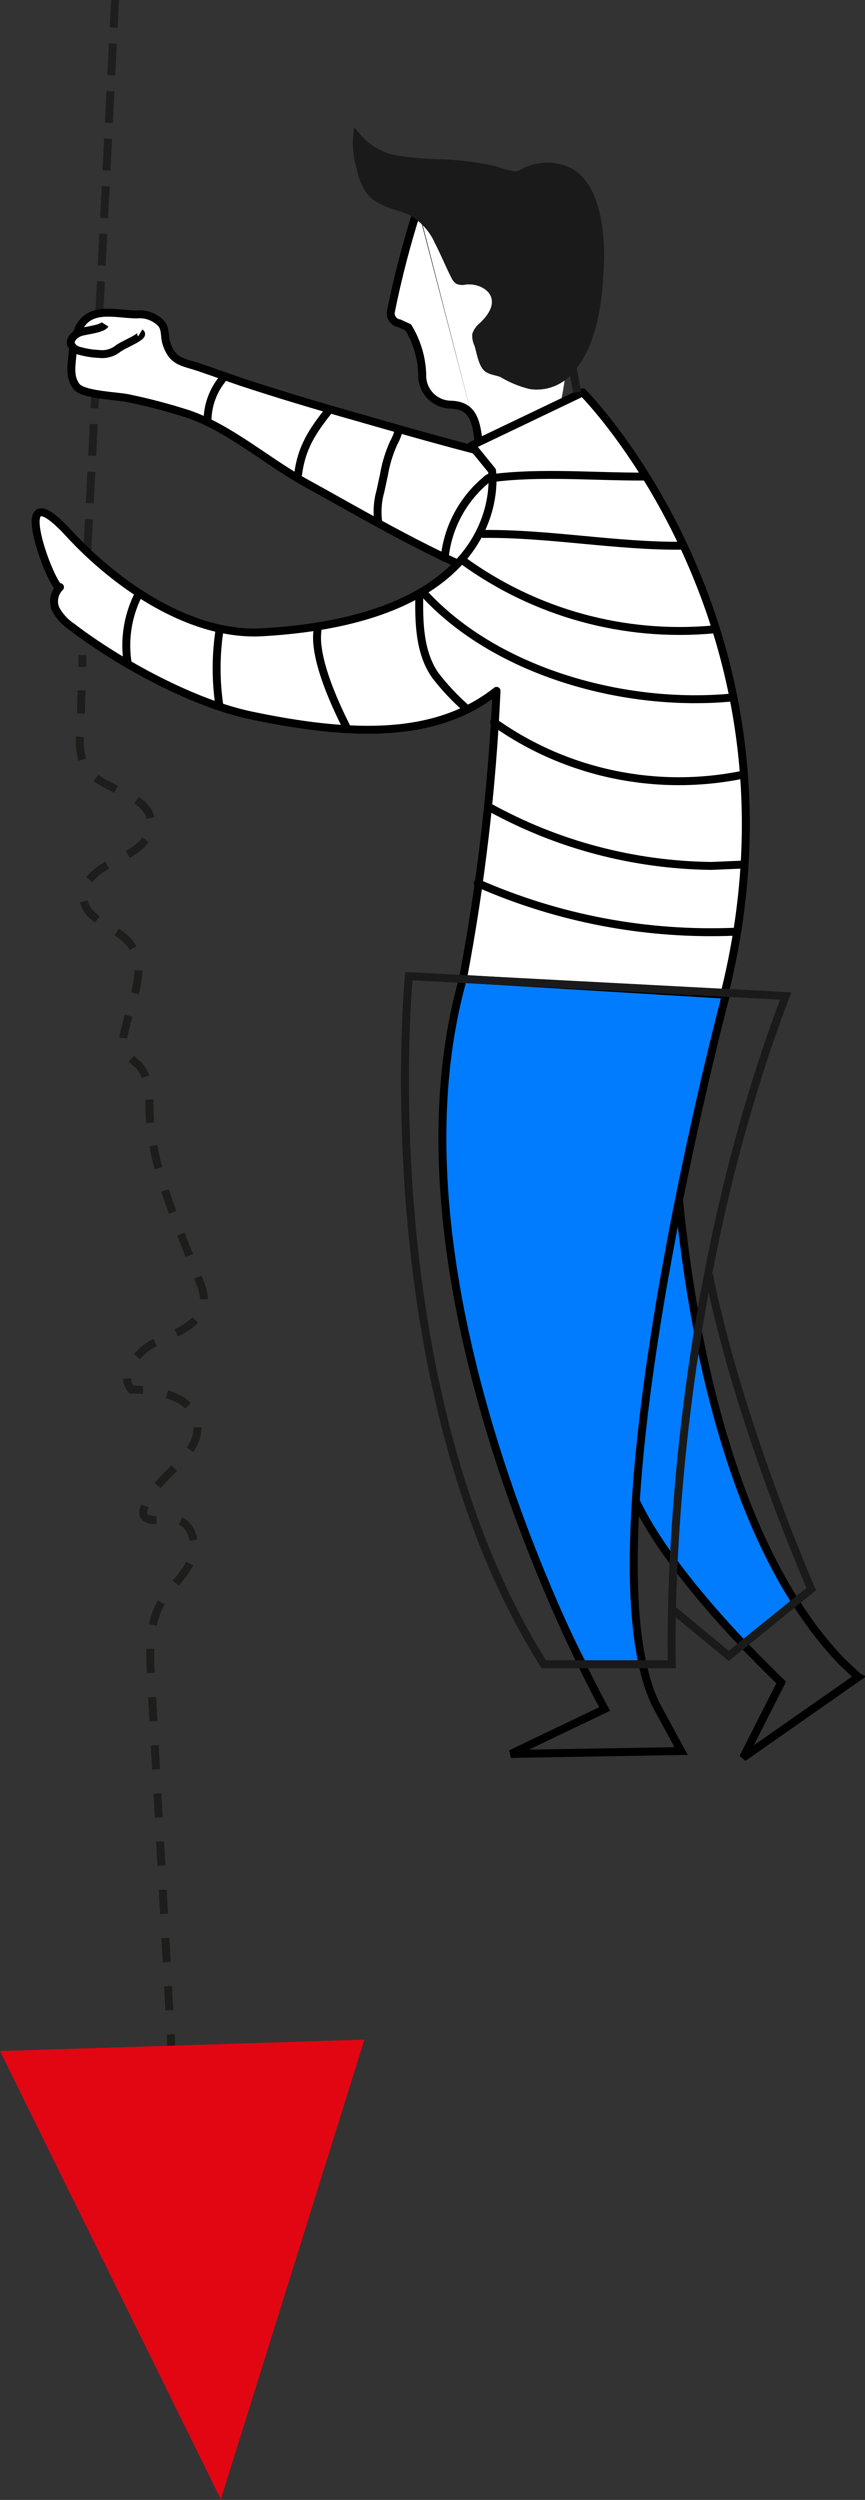 <svg xmlns="http://www.w3.org/2000/svg" width="109" height="315" viewBox="0 0 109 315">
  <rect x="0" y="0" width="109" height="315" fill="#333333" stroke="none"/>
  <g fill="none" fill-rule="evenodd">
    <line x1="14.5" x2="10.5" y2="79.5" stroke="#1E1E1E" stroke-dasharray="3" stroke-linecap="square"/>
    <g stroke="#000" transform="translate(8 39)">
      <path fill="#FFF" fill-rule="nonzero" d="M54.92,34.1 C47.47,31.62 37.54,25.7 30.68,21.94 C25.86,19.3 21,15 15.8,13.2 C13.321,12.397 10.801,11.73 8.25,11.2 C6.85,10.87 2.45,10.8 1.61,9.67 C0.77,8.54 0.99,7.23 1.11,5.93 C1.182,4.724 1.452,3.538 1.91,2.42 C3.31,-0.5 6.55,0.6 9.21,0.62 C10.404,0.496 11.586,0.949 12.39,1.84 C12.89,2.58 12.71,3.37 12.94,4.16 C13.74,6.76 15.11,6.56 17.44,7.4 L22.32,9.1 C27.07,10.67 31.87,12.1 36.67,13.46 C46.07,16.16 55.59,18.91 65.22,20.71"/>
      <path stroke-linecap="round" stroke-linejoin="round" d="M18.15,13.9 C18.188,12.043 18.838,10.25 20,8.8 M29.57,20.74 C29.99,17.44 31.34,15.34 33.42,12.74 M42.12,15.64 C41.985,16.057 41.807,16.459 41.59,16.84 C41.02,18.117 40.614,19.461 40.38,20.84 L39.95,22.84 C39.578,24.139 39.482,25.502 39.67,26.84 M54.37,21.08 C53.945,21.028 53.52,21.184 53.23,21.5 C50.283,23.962 48.417,27.48 48.03,31.3"/>
    </g>
    <g stroke="#1D1D1B" transform="translate(9 82)">
      <line x1="1.38" x2="1.38" y1=".54" y2="2.04"/>
      <path stroke-dasharray="2.92" d="M1.28,5 L1.1,10.74 C0.968,11.914 1.115,13.103 1.53,14.21 C3.23,17.78 9.95,17.77 10.05,21.73 C10.11,24.03 7.69,25.45 5.62,26.43 C3.55,27.41 1.2,29 1.5,31.28 C1.86,34.03 5.6,34.68 7.35,36.85 C9.83,39.93 7.41,44.33 6.65,48.21 C6.442,48.972 6.495,49.782 6.8,50.51 C7.265,51.138 7.813,51.7 8.43,52.18 C10.09,53.94 9.73,56.7 9.9,59.11 C10.37,65.91 13.7,73.11 16.12,79.41 C16.495,80.213 16.699,81.084 16.72,81.97 C16.57,84.67 13.42,85.91 10.94,86.97 C9.398,87.631 8.128,88.799 7.34,90.28"/>
      <path d="M7,91.7 C7.029,92.204 7.214,92.686 7.53,93.08 L9.03,93.15"/>
      <path stroke-dasharray="3.04" d="M12.05,93.68 C13.83,94.22 15.31,95.21 15.75,96.98 C16.9,101.46 10.07,103.98 9.03,108.5 C9.03,110.1 11.56,109.33 13.13,109.5 C15.26,109.75 15.95,112.72 15.07,114.68 C14.19,116.64 12.41,118.05 11.33,119.91 C9.73,122.69 9.85,126.11 10.03,129.31 L12.76,178.91"/>
      <line x1="12.86" x2="12.96" y1="180.43" y2="181.93"/>
    </g>
    <g fill="#FFF" fill-rule="nonzero" transform="translate(8 26)">
      <path stroke="#000" d="M5.24,14.88 C4.86,15.48 2.74,15.63 2.07,15.88 C1.4,16.13 0.72,16.78 0.97,17.44 C1.199,17.858 1.609,18.146 2.08,18.22 C2.865,18.442 3.674,18.57 4.49,18.6 C5.302,18.7 6.121,18.485 6.78,18 C7.38,17.45 10.38,16.36 9.68,15.94"/>
      <path d="M62.57,25 C63.429,21.526 63.592,17.917 63.05,14.38 C62.05,8.88 44.89,0.88 44.89,0.88 L51.41,26.22 L53.41,30.77 L57.54,31.1"/>
    </g>
    <path fill="#017CFF" fill-rule="nonzero" d="M84.76,138 C84.76,138 84.3,174.5 100,202.32 L94.15,207.22 C94.15,207.22 78.92,193.92 78.39,182.95 C78.34,182.95 80.49,145.21 84.76,138.01 L84.76,138 Z"/>
    <g stroke="#000" transform="translate(4 49)">
      <path d="M104.14,162.3 L102.14,160.43 C81,138.5 80.76,89 80.76,89 C76.48,96.22 74.34,134 74.34,134 C74.82,143.93 91.34,160 94.44,163 L89.64,172.47 L104.16,162.31 L104.14,162.3 Z"/>
      <path fill="#FFF" fill-rule="nonzero" stroke-linejoin="round" d="M69.43,0.44 L55.43,7.14 L58,10.3 C58,10.3 60.86,28.85 29.06,30.67 C20,31.19 10.62,24.67 4.7,18.23 C-3.58,9.23 2.78,25.83 3.56,24.98 C2.832,25.694 2.611,26.778 3,27.72 C3.487,28.642 4.199,29.427 5.07,30 C11,34.54 20.32,39.62 27.64,41.15 C40.51,43.85 51,44.05 58.57,38.05 C58.021,50.239 56.605,62.373 54.33,74.36 C52.79,82.74 85.18,84.58 87.26,76.36 C98.9,30 69.43,0.44 69.43,0.44 Z"/>
    </g>
    <path fill="#017CFF" fill-rule="nonzero" d="M91.47,125.34 C91.47,125.34 74.8,187 81.08,209.54 L74.02,209.72 C74.02,209.72 47.45,161 57.8,123.37 L91.48,125.34 L91.47,125.34 Z"/>
    <g stroke="#000" transform="translate(49 26)">
      <path d="M42.47,99.34 L9.33,97.34 C-1.91,137.22 27.19,189.34 27.19,189.34 L15.37,195 L36.83,194.64 L33.63,188.74 C24.01,168.71 42.48,99.34 42.48,99.34 L42.47,99.34 Z"/>
      <path fill="#FFF" fill-rule="nonzero" d="M11.3,29.65 C11,26.65 10.35,25.05 7.76,24.99 C6.783,24.964 5.857,24.547 5.19,23.833 C4.522,23.119 4.169,22.167 4.21,21.19 C4.142,19.095 3.536,17.053 2.45,15.26 L1.32,14.74 C0.985,14.691 0.684,14.51 0.483,14.238 C0.282,13.965 0.198,13.624 0.25,13.29 C1.135,8.896 2.267,4.556 3.64,0.29"/>
    </g>
    <g stroke="#1A1A1A" transform="translate(44 17)">
      <path fill="#1A1A1A" fill-rule="nonzero" d="M11.27,13.46 C10.554,11.826 9.321,10.474 7.76,9.61 C6.06,8.86 3.94,8.66 2.68,7.14 C2.043,6.248 1.619,5.222 1.44,4.14 C1.038,2.885 0.889,1.563 1,0.25 C2.294,1.788 4.103,2.805 6.09,3.11 C8.076,3.415 10.081,3.572 12.09,3.58 C14.165,3.701 16.227,3.979 18.26,4.41 C19.104,4.719 19.974,4.95 20.86,5.1 C21.61,5.1 22.1,4.6 22.79,4.38 C24.402,3.789 26.186,3.879 27.73,4.63 C29.73,5.71 30.63,7.98 31.13,10.15 C31.571,12.351 31.719,14.6 31.57,16.84 C31.39,21.06 30.74,26.41 27.77,29.69 C26.563,31.101 24.719,31.798 22.88,31.54 C21.618,31.238 20.41,30.742 19.3,30.07 C18.72,29.8 17.84,29.77 17.37,29.35 C16.74,28.79 16.52,27.17 16.25,26.35 C16.063,25.982 15.98,25.571 16.01,25.16 C16.161,24.741 16.428,24.373 16.78,24.1 C17.73,23.2 18.65,22 18.46,20.7 C18.22,19.04 16.24,18.14 14.58,18.37 C14.301,18.439 14.008,18.422 13.74,18.32 C13.571,18.192 13.436,18.024 13.35,17.83 C12.7,16.58 12.07,15.01 11.28,13.47 L11.27,13.46 Z"/>
      <path d="M7.52,106 C7.52,106 2.52,157.78 24.52,192.7 L40.66,192.7 C40.66,192.7 39.23,150.07 55,108.5 L7.52,106 Z"/>
      <path d="M40.66,185.73 L47.83,191.65 L58.23,183.23 C58.23,183.23 49.23,162.8 45.33,143.63 M28.73,32.43 L27.06,23.36"/>
    </g>
    <path stroke="#000" stroke-linecap="round" stroke-linejoin="round" d="M62,60.25 C68,59.45 75,60.08 81.1,60.05 M60.9,67.28 C69.1,67.18 77.8,68.86 85.98,68.76 M17.32,75.16 C16.053,77.795 15.627,80.755 16.1,83.64 M27.66,79.41 C27.176,82.595 27.176,85.835 27.66,89.02 M40,79.5 C39.44,83.75 43.62,91.45 43.64,91.6 M52.84,74.88 C52.77,78.4 52.84,82.2 54.84,85.08 C55.989,86.579 57.282,87.962 58.7,89.21 M58.3,70.61 C67.427,77.252 78.66,80.344 89.9,79.31 M53.54,74.89 C62.7,84.76 78.82,89.17 92.24,87.89 M62.26,91 C71.335,97.453 82.681,99.85 93.59,97.62 M61.65,101.7 C70.225,106.451 79.847,108.997 89.65,109.11 L93.65,108.94 M60.2,111.28 C70.407,115.772 81.508,117.865 92.65,117.4"/>
    <polygon fill="#E20613" fill-rule="nonzero" points="0 258.44 27.83 314.92 45.92 257"/>
  </g>
</svg>
